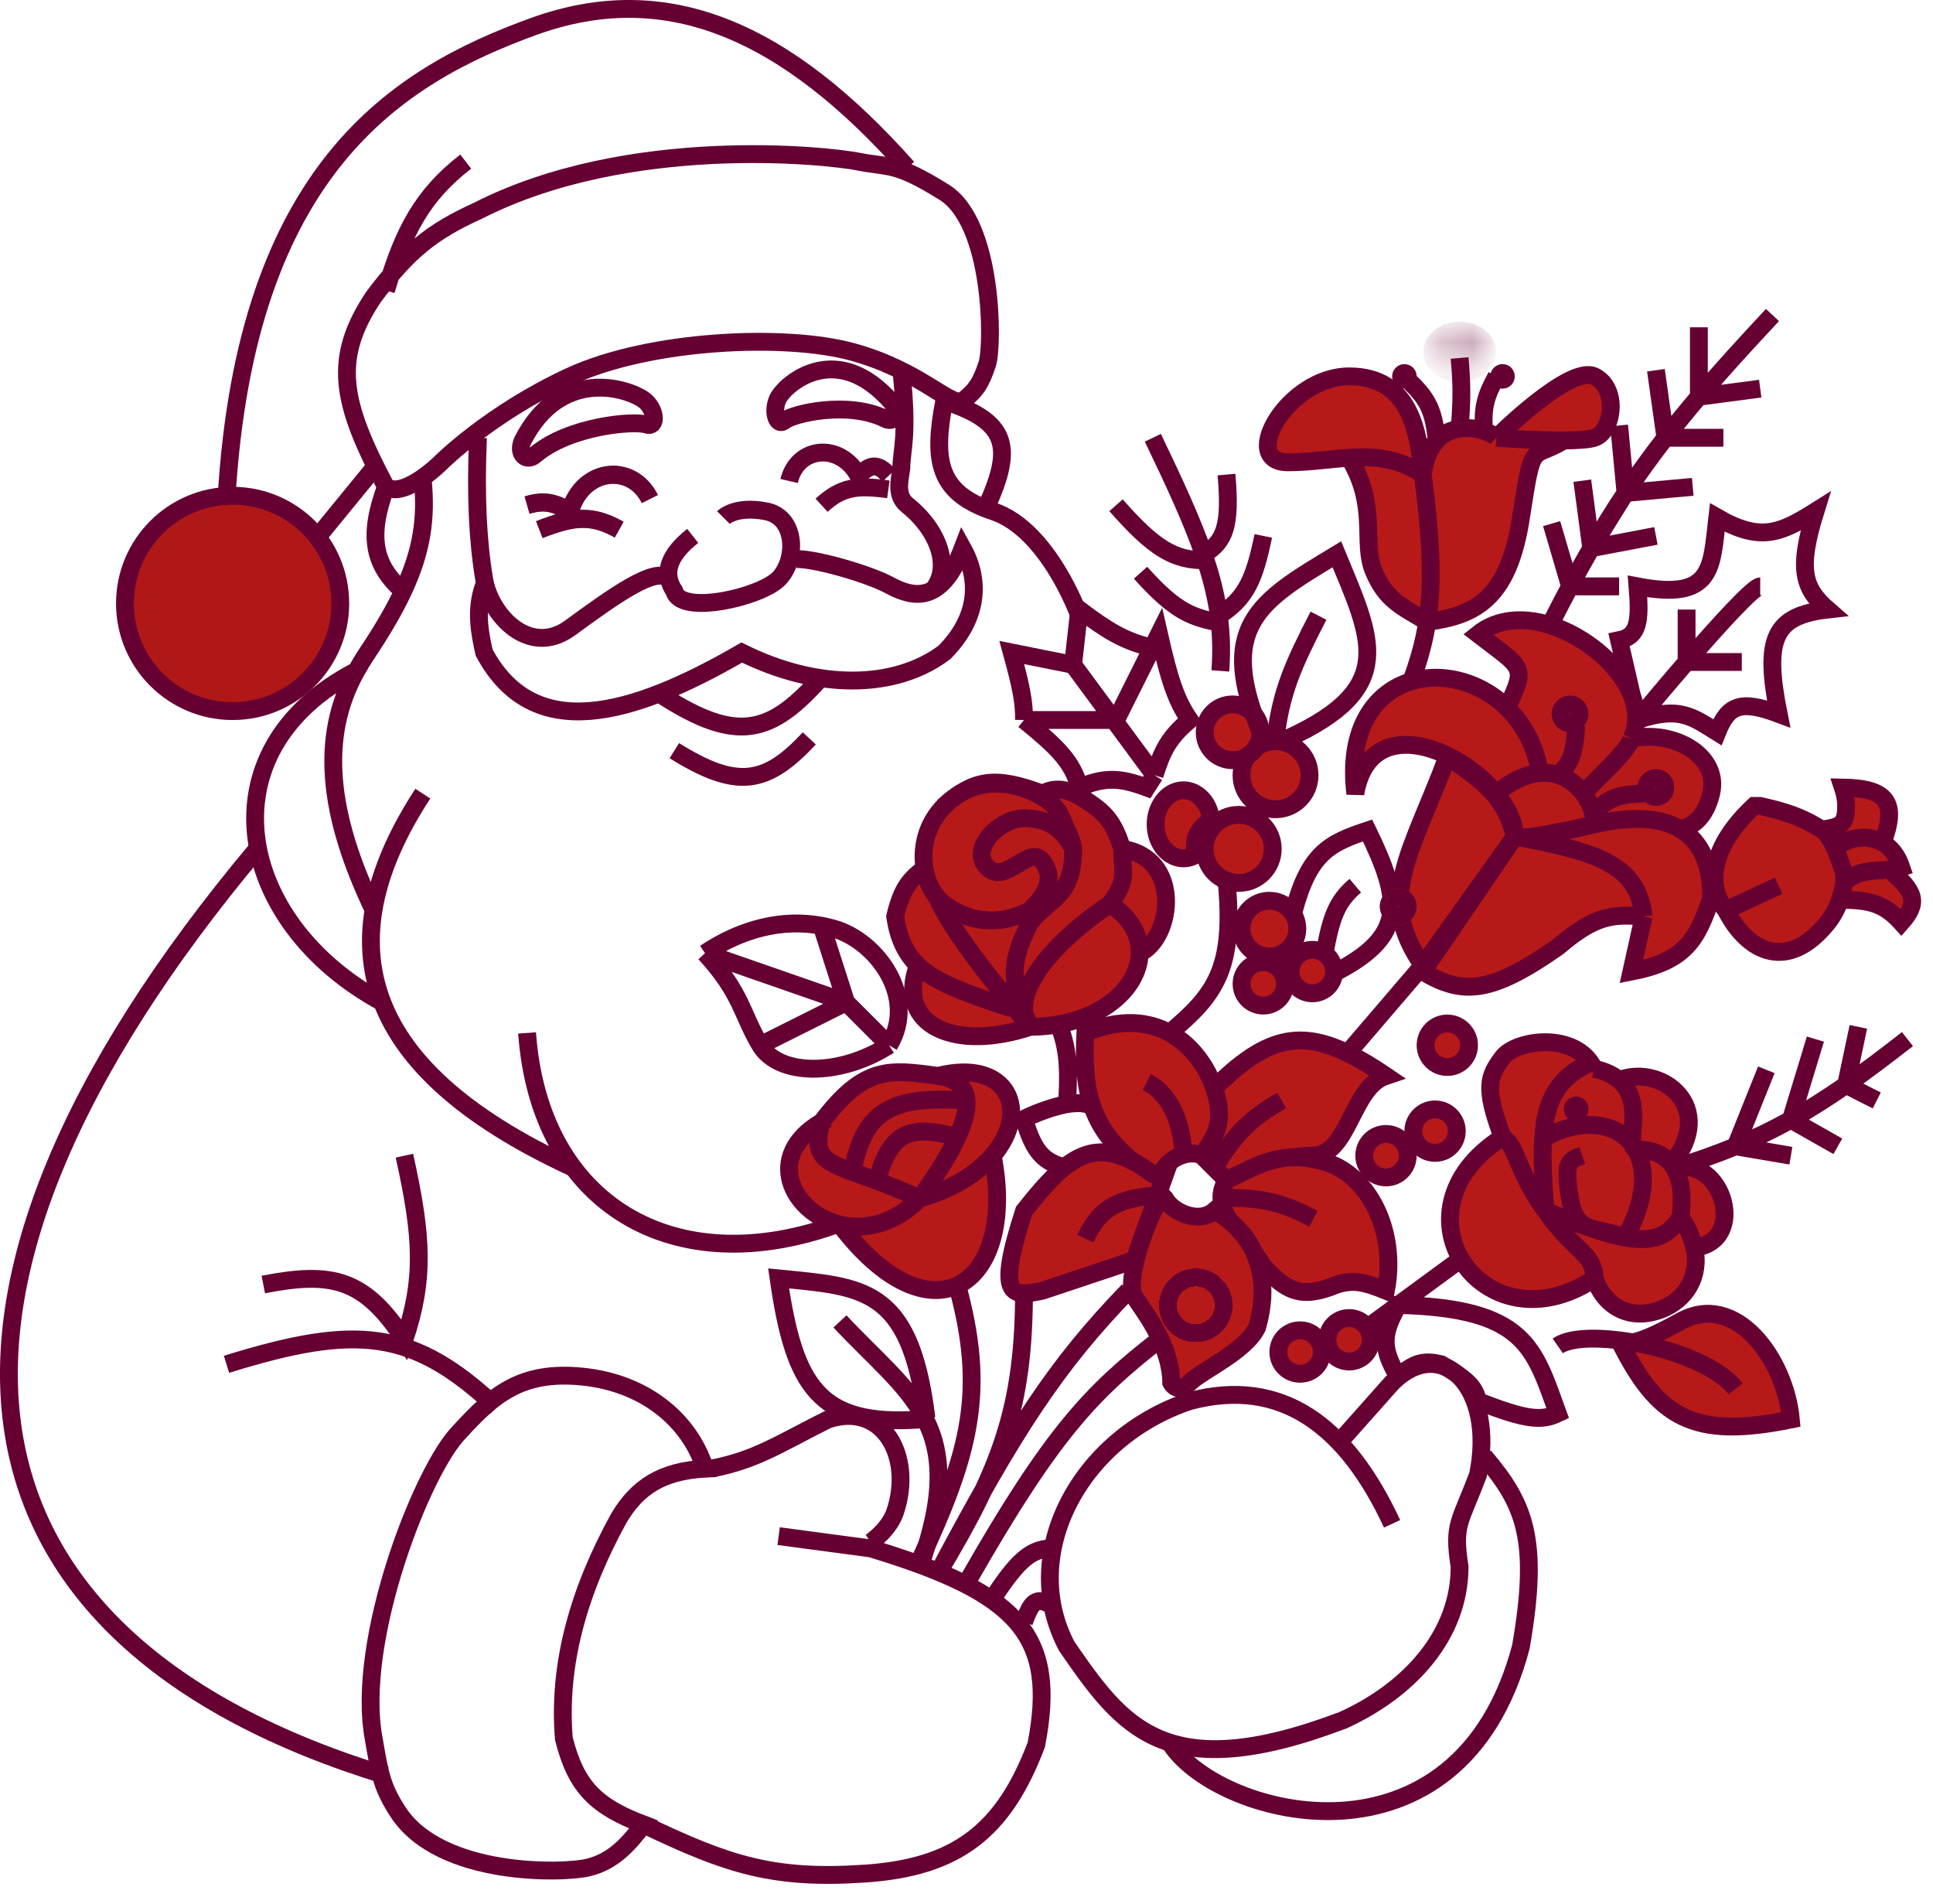 <svg width="65" height="64" viewBox="0 0 65 64" fill="none" xmlns="http://www.w3.org/2000/svg">
<path d="M53.621 42.98C49.907 45.456 46.605 40.711 50.526 38.235C49.884 36.536 50.064 36.172 50.526 35.553C50.985 34.941 53.009 34.671 53.605 35.93C53.979 36.013 54.25 36.146 54.445 36.312C55.889 35.759 57.756 37.243 56.207 39.136C56.24 39.178 56.272 39.224 56.301 39.273C57.952 38.854 58.777 41.742 56.974 41.948C57.188 42.933 56.665 43.701 55.889 44.011C54.857 44.424 53.972 43.973 53.621 42.98Z" fill="#B71919"/>
<path d="M54.445 45.061C54.517 45.069 54.59 45.079 54.663 45.09C54.74 45.101 54.817 45.114 54.895 45.127C55.131 45.093 55.595 44.931 56.508 44.424C58.364 43.392 60.036 45.701 60.221 47.724C56.918 48.397 55.739 47.669 54.445 45.061Z" fill="#B71919"/>
<path d="M50.526 38.235C46.605 40.711 49.907 45.456 53.621 42.98M50.526 38.235C49.884 36.536 50.064 36.172 50.526 35.553C50.985 34.941 53.009 34.671 53.605 35.93M50.526 38.235C51.053 38.578 50.938 39.267 51.969 40.711M53.621 42.98C53.57 42.085 53.001 42.155 51.969 40.711M53.621 42.98C53.972 43.973 54.857 44.424 55.889 44.011C56.665 43.701 57.188 42.933 56.974 41.948M51.969 40.711C53.097 41.166 53.969 41.486 54.651 41.607M56.508 40.917C56.113 41.583 55.544 41.766 54.651 41.607M56.508 40.917C56.61 40.132 56.504 39.613 56.301 39.273M56.508 40.917C56.754 41.278 56.904 41.625 56.974 41.948M53.621 35.966C53.616 35.954 53.61 35.942 53.605 35.93M53.605 35.93C53.979 36.013 54.25 36.146 54.445 36.312M51.969 38.235C54.238 36.997 56.301 38.647 54.651 41.607M54.651 41.607C53.652 41.205 53.001 41.535 52.794 40.298C52.588 39.06 52.745 39.009 53.207 38.854M54.445 36.312C55.386 37.111 54.551 38.647 55.064 38.647C55.439 38.647 55.987 38.747 56.301 39.273M54.445 36.312C55.889 35.759 57.756 37.243 56.207 39.136L56.301 39.273M56.301 39.273C57.952 38.854 58.777 41.742 56.974 41.948M56.301 39.273C57.054 39.036 57.726 38.8 58.364 38.538M64.141 34.934C63.381 35.531 62.705 36.036 62.078 36.473M62.49 34.522L62.078 36.473M62.078 36.473C61.419 36.931 60.814 37.313 60.221 37.643M62.078 36.473L63.109 36.997M61.046 34.934L60.221 37.643M60.221 37.643C59.605 37.987 59.001 38.276 58.364 38.538M60.221 37.643L61.8 38.538M59.396 35.966L58.364 38.538M58.364 38.538L60.221 38.854M52.382 45.249C52.741 44.997 53.538 44.949 54.445 45.061M58.364 46.693C57.715 45.852 55.931 45.243 54.445 45.061M54.445 45.061C55.739 47.669 56.918 48.397 60.221 47.724C60.036 45.701 58.364 43.392 56.508 44.424C54.651 45.455 54.651 45.061 54.651 45.061" stroke="#660033" stroke-width="0.6"/>
<path d="M51.97 40.71C51.73 37.83 51.842 36.505 53.414 35.759H53.62" stroke="#660033" stroke-width="0.6"/>
<path d="M59.602 10.591C58.665 11.592 57.855 12.484 57.127 13.338M52.176 20.906C52.386 20.49 52.592 20.093 52.795 19.714M57.127 11.003V13.338M57.127 13.338C56.73 13.805 56.357 14.26 56.002 14.717M57.127 13.338L59.19 13.066M55.683 12.447L56.002 14.717M56.002 14.717C55.53 15.325 55.089 15.934 54.661 16.573M56.002 14.717H57.952M54.445 14.304L54.661 16.573M54.661 16.573C54.269 17.16 53.889 17.772 53.508 18.43M54.661 16.573L53.508 18.43M54.661 16.573L56.921 16.367M53.207 16.161L53.508 18.43M53.508 18.43C53.272 18.838 53.035 19.264 52.795 19.714M53.508 18.43L55.683 18.017M52.176 17.605L52.795 19.714M52.795 19.714H54.445M55.064 24.206L54.445 21.524C55.107 21.393 55.158 20.88 55.064 19.714C57.633 20.206 57.548 19.082 57.746 17.399C59.195 18.232 59.871 17.931 61.047 17.192C60.455 19.098 60.616 19.759 61.459 20.493C59.646 20.697 59.304 21.476 59.809 24C58.486 23.504 58.102 23.736 57.746 24.619C56.909 24.102 56.487 23.73 55.064 24.206ZM55.064 24.206C55.501 23.677 56.104 22.961 56.714 22.256M59.19 19.714C58.976 19.714 57.831 20.966 56.714 22.256M56.714 20.493V22.256M56.714 22.256C57.127 22.256 58.076 22.256 58.571 22.256" stroke="#660033" stroke-width="0.6"/>
<path d="M58.039 30.602C57.376 29.81 57.492 28.48 58.984 27.095H59.19C59.5 27.165 59.769 27.233 60.015 27.311C60.471 27.454 60.847 27.627 61.253 27.888C61.915 27.803 62.078 27.713 62.078 27.095C62.078 26.902 62.041 26.687 61.97 26.476C63.466 26.502 63.815 26.981 63.307 28.332C63.572 28.486 63.8 28.752 63.935 29.157C63.795 29.197 63.658 29.219 63.522 29.234C64.416 29.977 64.52 30.354 63.935 31.014C63.332 30.351 62.843 30.258 61.872 30.25C61.784 30.503 61.651 30.777 61.459 31.014C60.131 32.675 58.778 32.046 58.039 30.602Z" fill="#B71919"/>
<path d="M58.039 30.602C57.376 29.81 57.492 28.48 58.984 27.095H59.19C59.5 27.165 59.769 27.233 60.015 27.311C60.471 27.454 60.847 27.627 61.253 27.888M58.039 30.602L59.809 29.776M58.039 30.602C58.778 32.046 60.131 32.675 61.459 31.014C61.651 30.777 61.784 30.503 61.872 30.25M61.253 27.888C61.915 27.803 62.078 27.713 62.078 27.095C62.078 26.902 62.041 26.687 61.97 26.476C63.466 26.502 63.815 26.981 63.307 28.332M61.253 27.888C61.399 27.982 61.557 28.184 61.714 28.539M61.714 28.539C61.767 28.658 61.82 28.795 61.872 28.951C61.974 29.258 62.048 29.346 62.01 29.671M61.714 28.539C62.071 28.168 62.765 28.016 63.307 28.332M62.01 29.671C61.992 29.825 61.949 30.03 61.872 30.25M62.01 29.671C62.476 29.234 62.983 29.293 63.522 29.234M63.307 28.332C63.572 28.486 63.8 28.752 63.935 29.157C63.795 29.197 63.658 29.219 63.522 29.234M61.872 30.25C62.843 30.258 63.332 30.351 63.935 31.014C64.52 30.354 64.416 29.977 63.522 29.234" stroke="#660033" stroke-width="0.6"/>
<path d="M45.987 44.63L47.019 43.873M49.082 42.36L47.019 43.873M47.019 43.873C51.32 43.979 51.581 45.323 52.383 47.518C51.841 47.775 51.331 47.749 49.701 47.105C49.591 46.679 49.441 46.429 48.463 45.867C47.858 45.717 47.541 45.831 47.019 46.28C46.381 45.254 46.535 44.748 47.019 43.873Z" stroke="#660033" stroke-width="0.6"/>
<path d="M45.368 12.654C47.431 12.654 47.7 14.534 47.844 15.955C47.913 15.418 48.085 15.051 48.31 14.808C48.533 14.568 48.807 14.45 49.082 14.409C49.377 14.365 49.673 14.411 49.907 14.49C50.095 14.553 50.243 14.639 50.32 14.717C50.32 14.717 52.795 12.242 53.62 12.654C54.446 13.066 54.239 14.511 53.62 14.717C53.428 14.781 53.037 14.805 52.589 14.808C51.481 15.482 51.557 14.717 51.145 17.399C50.732 20.081 49.658 20.696 47.993 20.906C47.123 20.383 46.606 20.183 46.194 19.203C45.781 18.224 46.361 17.04 45.368 15.39C44.709 15.431 44.029 15.542 43.305 15.542C41.655 15.542 43.305 12.654 45.368 12.654Z" fill="#B71919"/>
<path d="M47.431 22.969C47.7 22.254 47.885 21.599 47.993 20.906M47.844 15.955C47.7 14.534 47.431 12.654 45.368 12.654C43.305 12.654 41.655 15.542 43.305 15.542C44.029 15.542 44.709 15.431 45.368 15.39M47.844 15.955C47.023 15.398 46.213 15.336 45.368 15.39M47.844 15.955C48.129 18.174 48.195 19.608 47.993 20.906M47.844 15.955C47.913 15.418 48.085 15.051 48.31 14.808M50.32 14.717C50.32 14.717 52.795 12.242 53.62 12.654C54.446 13.066 54.239 14.511 53.62 14.717C53.428 14.781 53.037 14.805 52.589 14.808M50.32 14.717C50.32 14.717 51.594 14.815 52.589 14.808M50.32 14.717C50.243 14.639 50.095 14.553 49.907 14.49M45.368 15.39C46.361 17.04 45.781 18.224 46.194 19.203C46.606 20.183 47.123 20.383 47.993 20.906M47.993 20.906C49.658 20.696 50.732 20.081 51.145 17.399C51.557 14.717 51.481 15.482 52.589 14.808M48.31 14.808C48.222 13.876 48.04 13.441 47.431 12.86M48.31 14.808C48.533 14.568 48.807 14.45 49.082 14.409M49.082 12.035C49.152 12.879 49.169 13.379 49.082 14.409M49.082 14.409C49.377 14.365 49.673 14.411 49.907 14.49M49.907 14.49C49.84 13.703 49.962 13.307 50.32 12.654" stroke="#660033" stroke-width="0.6"/>
<path d="M47.844 32.458C46.257 30.197 47.431 28.745 48.669 25.444C50.04 26.345 50.632 26.9 50.938 28.126L47.844 32.458Z" fill="#B71919"/>
<path d="M47.844 32.458C46.257 30.197 47.431 28.745 48.669 25.444C50.04 26.345 50.632 26.9 50.938 28.126L47.844 32.458ZM47.844 32.458L45.368 35.347" stroke="#660033" stroke-width="0.6"/>
<path d="M47.843 32.665L50.938 28.127C50.938 27.66 50.694 27.151 50.311 26.683C49.001 25.085 46.053 23.971 45.574 26.683C45.085 22.606 48.722 21.881 50.674 23.796C51.35 22.373 51.24 22.504 49.7 21.32C51.763 19.669 55.889 22.763 54.858 24.827C56.346 24.529 57.843 25.446 57.539 26.683C57.392 27.282 57.085 27.749 56.508 27.88C57.213 28.303 57.551 29.097 57.539 30.19C57.061 31.641 56.633 32.319 54.858 32.665L55.27 30.809C54.249 30.742 53.669 30.735 52.382 31.84C50.153 33.394 49.203 33.48 47.843 32.665Z" fill="#B71919"/>
<path d="M50.938 28.127L47.843 32.665C49.203 33.48 50.153 33.394 52.382 31.84C53.669 30.735 54.249 30.742 55.27 30.809M50.938 28.127C50.938 28.127 50.938 28.333 53.62 27.714M50.938 28.127C53.789 28.651 55.071 29.085 55.27 30.809M50.938 28.127C50.938 27.66 50.694 27.151 50.311 26.683M55.27 30.809L54.858 32.665C56.633 32.319 57.061 31.641 57.539 30.19C57.551 29.097 57.213 28.303 56.508 27.88M53.62 27.714C53.62 27.391 53.489 27.007 53.249 26.683M53.62 27.714C54.903 27.418 55.86 27.492 56.508 27.88M51.763 25.858C51.59 24.995 51.191 24.303 50.674 23.796M50.311 26.683C49.001 25.085 46.053 23.971 45.574 26.683C45.085 22.606 48.722 21.881 50.674 23.796M50.311 26.683C51.669 25.548 52.722 25.972 53.249 26.683M50.674 23.796C51.35 22.373 51.24 22.504 49.7 21.32C51.763 19.669 55.889 22.763 54.858 24.827M54.858 24.827C54.739 25.279 53.647 26.202 53.249 26.683M54.858 24.827C56.346 24.529 57.843 25.446 57.539 26.683C57.392 27.282 57.085 27.749 56.508 27.88" stroke="#660033" stroke-width="0.6"/>
<path d="M40.417 38.853C40.054 38.651 39.179 38.853 38.973 39.679C37.707 38.883 37.049 38.107 36.734 37.203C36.483 36.484 36.449 35.684 36.497 34.727C37.68 34.228 38.621 34.34 39.328 34.727C40.115 35.159 40.613 35.932 40.83 36.584C42.9 34.518 44.166 34.521 46.605 36.172C45.437 36.56 45.368 38.853 44.13 38.853C42.892 38.853 41.242 39.679 41.242 39.679L40.417 38.853Z" fill="#B71919"/>
<path d="M33.067 50.098C32.665 50.955 32.163 51.857 31.546 52.882C32.1 51.84 32.599 50.922 33.067 50.098Z" fill="#B71919"/>
<path d="M40.83 36.584C41.242 37.822 40.792 38.272 40.417 38.853M40.83 36.584C42.9 34.518 44.166 34.521 46.605 36.172C45.437 36.56 45.368 38.853 44.13 38.853C42.892 38.853 41.242 39.679 41.242 39.679L40.417 38.853M40.83 36.584C40.613 35.932 40.115 35.159 39.328 34.727M40.417 38.853C40.054 38.651 39.179 38.853 38.973 39.679C37.707 38.883 37.049 38.107 36.734 37.203M34.434 43.392C34.435 47.271 33.681 49.337 31.546 52.882C34.109 48.056 35.514 45.898 37.941 43.392M38.973 45.043C36.713 46.805 35.38 48.181 32.577 53.088M33.403 53.707C34.235 52.45 34.685 52.026 35.465 52.057M34.434 54.532C34.653 53.933 34.8 53.684 35.259 53.913M36.734 37.203C36.483 36.484 36.449 35.684 36.497 34.727C37.68 34.228 38.621 34.34 39.328 34.727M36.734 37.203C36.524 37.07 36.208 37.066 35.878 37.122M35.878 39.266C35.1 39.075 34.775 38.765 34.434 37.616C34.434 37.616 35.189 37.239 35.878 37.122M35.465 34.109C35.828 34.966 35.988 35.513 35.878 37.122M39.328 34.727C40.856 33.451 41.54 32.573 41.242 29.57" stroke="#660033" stroke-width="0.6"/>
<path d="M34.435 40.711C35.987 38.738 36.902 38.102 38.767 39.473H39.179L38.148 42.361L35.053 43.393C34.008 43.614 33.488 43.639 34.435 40.711Z" fill="#B71919" stroke="#660033" stroke-width="0.6"/>
<path d="M41.241 39.679C40.622 40.71 41.86 41.535 42.478 42.567C43.247 43.399 43.735 43.695 44.954 43.186C45.534 43.011 45.91 43.112 46.604 43.392C46.995 41.348 45.986 39.472 44.541 39.06C43.097 38.648 42.351 39.15 41.241 39.679Z" fill="#B71919" stroke="#660033" stroke-width="0.6"/>
<path d="M43.099 36.997C42.087 37.579 41.572 38.049 40.83 39.266" stroke="#660033" stroke-width="0.6"/>
<path d="M44.167 40.977C43.134 40.433 42.461 40.25 41.035 40.275" stroke="#660033" stroke-width="0.6"/>
<path d="M40.198 43.918C40.479 42.785 40.496 42.088 40.13 40.71" stroke="#660033" stroke-width="0.6"/>
<path d="M36.496 41.644C37.086 40.395 37.816 40.277 39.327 40.131" stroke="#660033" stroke-width="0.6"/>
<path d="M38.56 36.378C39.385 36.791 39.798 37.823 39.798 39.06" stroke="#660033" stroke-width="0.6"/>
<path d="M42.273 44.629C43.098 41.741 40.829 40.709 40.829 40.709C40.281 41.178 39.385 40.71 39.178 40.297C38.972 39.883 37.735 42.978 38.147 43.597C38.559 44.216 39.365 45.25 39.385 46.486C39.385 46.486 39.591 46.898 40.004 46.486C40.416 46.073 41.86 45.454 42.273 44.629Z" fill="#B71919" stroke="#660033" stroke-width="0.6"/>
<path d="M27.626 37.724C29.07 35.816 29.896 35.951 31.546 36.171C33.919 35.577 34.662 37.367 33.38 38.853C33.818 41.091 33.259 42.724 32.189 43.217C31.189 43.678 29.741 43.141 28.245 41.17C26.621 40.781 25.675 38.855 27.626 37.724Z" fill="#B71919"/>
<path d="M27.833 37.613C27.761 37.649 27.692 37.686 27.626 37.724M30.926 40.295L30.927 40.295C30.049 41.173 29.062 41.365 28.245 41.17M30.926 40.295C31.51 39.482 31.93 38.798 32.189 38.234M30.926 40.295C30.373 40.042 29.894 39.852 29.483 39.699M30.926 40.295C32.069 39.968 32.879 39.434 33.38 38.853M31.546 36.171C29.896 35.951 29.07 35.816 27.626 37.724M31.546 36.171C32.142 36.256 32.463 36.525 32.501 36.996M31.546 36.171C33.919 35.577 34.662 37.367 33.38 38.853M27.626 37.724C27.339 38.805 27.631 39.018 28.658 39.398M27.626 37.724C25.675 38.855 26.621 40.781 28.245 41.17M28.658 39.398C29.066 37.339 29.93 36.834 32.501 36.996M28.658 39.398C28.893 39.486 29.168 39.582 29.483 39.699M32.501 36.996C32.527 37.315 32.423 37.725 32.189 38.234M32.189 38.234C30.495 37.762 29.935 38.135 29.483 39.699M28.245 41.17C29.741 43.141 31.189 43.678 32.189 43.217M33.38 38.853C33.818 41.091 33.259 42.724 32.189 43.217M32.189 43.217C33.153 46.732 32.65 48.778 30.927 52.469" stroke="#660033" stroke-width="0.6"/>
<path d="M43.511 30.602C44.036 28.668 44.71 28.346 45.986 27.92C47.139 30.288 47.279 31.447 44.955 32.665M45.574 29.777C44.944 30.309 44.755 30.864 44.542 32.046" stroke="#660033" stroke-width="0.6"/>
<path d="M30.102 30.808C30.332 29.842 30.6 29.559 31.133 29.158C31.093 28.435 31.011 28.048 31.752 27.095C32.743 26.214 33.44 26.073 35.053 26.683C35.447 26.469 35.878 26.477 36.497 26.889C37.116 27.301 37.433 27.564 37.735 28.539C39.764 28.846 39.439 31.521 38.324 32.046C38.295 33.266 36.92 34.502 34.64 34.522C32.165 35.347 30.102 34.522 30.865 32.459C30.438 32.035 30.203 31.517 30.102 30.808Z" fill="#B71919"/>
<path d="M31.133 29.158C30.6 29.559 30.332 29.842 30.102 30.808C30.203 31.517 30.438 32.035 30.865 32.459M31.133 29.158C31.514 30.413 31.957 31.311 34.64 34.522M31.133 29.158C31.093 28.435 31.011 28.048 31.752 27.095C32.743 26.214 33.44 26.073 35.053 26.683C35.447 26.469 35.878 26.477 36.497 26.889C37.116 27.301 37.433 27.564 37.735 28.539M34.022 33.903C32.588 33.436 31.446 33.035 30.865 32.459M30.865 32.459C30.102 34.522 32.165 35.347 34.64 34.522M34.64 34.522C36.92 34.502 38.295 33.266 38.324 32.046M34.64 34.522C33.861 33.425 35.466 31.634 37.322 30.396M37.322 30.396C38.022 30.842 38.338 31.442 38.324 32.046M37.322 30.396C37.941 29.571 37.735 29.364 37.735 28.539M37.735 28.539C39.764 28.846 39.439 31.521 38.324 32.046" stroke="#660033" stroke-width="0.6"/>
<path d="M34.849 26.683C35.674 27.096 35.672 27.508 35.879 27.92C36.085 28.333 36.086 28.54 36.086 28.54C35.745 27.872 35.26 27.508 34.436 27.509C33.612 27.51 32.581 28.541 33.198 29.159C33.816 29.777 34.613 28.372 35.055 28.953C35.458 29.481 35.258 29.991 34.642 30.603C33.606 31.149 32.578 31.016 31.754 30.397C30.93 29.778 30.721 28.128 31.754 27.096C32.787 26.065 34.023 26.271 34.849 26.683Z" fill="#B71919"/>
<path d="M34.642 34.523C34.056 33.252 33.844 32.522 34.642 31.016C35.321 30.142 36.086 30.19 36.086 28.54M36.086 28.54C36.086 28.54 36.085 28.333 35.879 27.92C35.672 27.508 35.674 27.096 34.849 26.683C34.023 26.271 32.787 26.065 31.754 27.096C30.721 28.128 30.93 29.778 31.754 30.397C32.578 31.016 33.606 31.149 34.642 30.603C35.258 29.991 35.458 29.481 35.055 28.953C34.613 28.372 33.816 29.777 33.198 29.159C32.581 28.541 33.612 27.51 34.436 27.509C35.26 27.508 35.745 27.872 36.086 28.54Z" stroke="#660033" stroke-width="0.6"/>
<path d="M28.245 44.425C30.57 46.921 32.64 47.885 30.927 52.676M30.927 47.725C27.55 47.954 26.705 46.639 26.182 42.98C28.998 43.26 30.575 43.261 31.133 47.519L30.927 47.725Z" stroke="#660033" stroke-width="0.6"/>
<path d="M23.707 32.047C24.953 33.407 24.945 34.109 25.564 35.141M23.707 32.047C24.94 31.225 26.307 30.877 27.627 31.124M23.707 32.047L28.452 33.697M25.564 35.141C26.183 36.172 28.207 36.215 29.896 35.141M25.564 35.141L28.452 33.697M29.896 35.141C30.87 33.53 29.483 31.634 28.039 31.222C27.902 31.183 27.765 31.15 27.627 31.124M29.896 35.141L28.452 33.697M27.627 31.124L28.452 33.697" stroke="#660033" stroke-width="0.6"/>
<path d="M22.263 23.381C24.808 25.015 25.936 24.677 27.626 22.762M22.675 25.237C24.798 26.562 25.772 26.37 27.214 24.825" stroke="#660033" stroke-width="0.6"/>
<path d="M18.137 17.811C19.286 17.366 19.89 17.293 20.819 17.811M17.725 16.986C18.301 16.82 18.611 16.894 19.169 17.192C19.581 15.748 21.232 15.542 21.851 16.78" stroke="#660033" stroke-width="0.6"/>
<path d="M18.137 17.799C19.286 17.354 19.89 17.281 20.819 17.799M17.725 16.974C18.301 16.808 18.611 16.882 19.169 17.18C19.581 15.736 21.232 15.53 21.851 16.768" stroke="#660033" stroke-width="0.6"/>
<path d="M29.873 16.452C28.822 16.308 28.302 16.367 27.626 16.986M29.895 15.983C29.483 15.542 29.271 15.622 28.864 15.983C28.231 14.855 26.807 15.011 26.535 16.171" stroke="#660033" stroke-width="0.6"/>
<path d="M21.724 14.271C21.33 14.14 19.169 14.305 17.997 15.289C17.724 15.543 17.379 15.288 17.571 14.826C18.852 12.312 21.112 13.056 21.646 13.442C22.056 13.738 22.118 14.402 21.724 14.271Z" stroke="#660033" stroke-width="0.6"/>
<path d="M26.38 14.142C26.668 13.908 28.506 13.466 29.765 14.079C30.066 14.246 30.276 13.907 29.982 13.52C28.183 11.474 26.53 12.812 26.201 13.329C25.948 13.726 26.092 14.377 26.38 14.142Z" stroke="#660033" stroke-width="0.6"/>
<path d="M31.753 13.479C33.867 14.168 34.095 14.989 33.197 16.986" stroke="#660033" stroke-width="0.6"/>
<path d="M23.914 49.375C25.427 49.086 26.183 48.55 27.833 47.725C29.69 47.106 30.722 48.963 30.103 50.819C29.896 51.438 29.277 51.851 29.277 51.851M26.183 51.644L29.277 52.057C34.269 53.565 35.558 54.984 34.847 58.658C33.745 61.572 32.166 62.784 29.071 62.991C25.977 63.197 24.462 62.686 21.645 61.34" stroke="#660033" stroke-width="0.6"/>
<path d="M8.648 28.539C-4.143 43.805 -1.874 55.151 12.98 59.69M13.599 38.854C14.21 41.606 14.277 42.997 13.599 45.043C12.252 42.969 11.141 42.738 8.854 43.186" stroke="#660033" stroke-width="0.6"/>
<path d="M15.454 48.137C16.585 46.899 17.517 46.074 19.58 46.281C21.643 46.487 23.174 47.702 23.706 49.375C22.253 49.458 21.437 49.994 20.818 51.025C19.45 53.501 18.755 55.976 18.961 58.452C19.374 60.102 20.064 60.74 21.643 61.34C21.099 62.044 20.612 62.578 19.786 62.784C18.96 62.991 14.815 63.103 13.391 60.928C12.833 60.075 12.766 59.613 12.566 58.452C11.947 55.151 14.217 49.375 15.454 48.137Z" stroke="#660033" stroke-width="0.6"/>
<path d="M26.595 18.843C26.844 18.62 29.108 19.243 29.895 19.668C30.683 20.094 31.643 20.338 32.371 18.431C33.053 19.656 32.784 20.906 31.752 21.938C30.102 23.175 27.5 23.213 24.944 21.938C21.229 24.083 17.93 25.032 16.28 21.938C16.141 21.319 15.967 20.494 16.28 19.668" stroke="#660033" stroke-width="0.6"/>
<path d="M14.218 16.161C14.338 17.42 14.195 18.51 13.556 19.874M12.567 30.601C11.053 27.44 10.722 24.809 11.982 22.556M12.979 16.367C12.361 18.017 12.555 19.002 13.556 19.874M13.556 19.874C13.266 20.492 12.875 21.166 12.361 21.937C12.223 22.144 12.097 22.35 11.982 22.556M11.982 22.556C6.79 25.238 7.903 31.014 12.855 33.696M14.218 26.682C11.122 31.427 11.757 35.803 19.284 39.266M17.724 34.727C18.136 40.504 22.675 43.185 28.245 41.123M31.752 13.479C31.361 15.508 31.545 16.573 33.402 17.192C35.259 17.811 36.291 20.699 36.291 20.699M30.308 12.447C30.553 14.685 30.308 15.129 30.308 15.748C30.257 16.143 30.102 16.656 30.514 16.986C31.546 17.811 32.04 19.092 31.339 19.874" stroke="#660033" stroke-width="0.6"/>
<path d="M7.616 45.868C11.988 44.51 13.883 44.679 16.693 47.312" stroke="#660033" stroke-width="0.6"/>
<path d="M16.073 14.717C15.987 16.705 16.073 18.224 16.279 19.462C16.486 20.699 17.81 22.101 19.168 21.112C20.525 20.122 22.065 18.997 22.468 19.462M23.294 18.017C22.501 18.644 22.262 19.255 22.675 19.874C22.881 20.699 25.563 20.081 26.182 19.462C26.8 18.843 26.8 17.399 25.769 17.192C24.738 16.986 24.325 17.399 24.325 17.399" stroke="#660033" stroke-width="0.6"/>
<path d="M7.615 16.78C8.264 5.646 13.391 2.545 17.93 0.895C22.469 -0.755 26.471 1.091 30.514 5.64M10.71 18.018L12.567 15.748M15.661 5.433C14.197 6.566 13.562 7.789 12.979 9.766M12.979 16.367C11.486 13.545 11.156 12.083 12.567 9.972C13.725 8.443 14.492 7.804 16.074 7.084C21.153 4.5 27.833 5.227 28.864 5.433C29.896 5.64 30.102 5.433 31.752 6.465C33.403 7.496 33.403 11.622 33.196 12.241C32.99 12.86 32.832 13.125 32.371 13.479C31.959 13.685 30.927 12.447 28.658 11.829C26.389 11.21 21.85 11.416 19.168 12.654C16.486 13.892 14.836 15.542 14.836 15.542C14.836 15.542 13.598 16.78 12.979 16.367Z" stroke="#660033" stroke-width="0.6"/>
<circle cx="7.822" cy="20.287" r="3.62" fill="#B01818" stroke="#660033" stroke-width="0.6"/>
<path d="M46.811 51.231C45.282 47.938 43.099 46.28 40.004 47.105C36.291 48.343 34.228 52.263 35.878 55.357C37.735 58.039 39.179 60.102 45.161 57.833C47.431 56.801 49.081 54.945 49.081 52.675C48.858 51.231 49.081 51.231 49.7 49.581C50.304 46.623 48.462 44.836 46.811 46.487L45.161 48.343" stroke="#660033" stroke-width="0.6"/>
<path d="M39.385 58.659C41.035 61.134 49.081 63.197 51.144 55.358C51.77 51.744 51.27 50.567 49.906 48.963" stroke="#660033" stroke-width="0.6"/>
<path d="M38.56 21.731C37.765 21.514 37.255 21.216 36.291 20.493L36.084 22.35M36.084 22.35L34.022 21.937C34.336 23.082 34.442 23.602 34.434 24.206M36.084 22.35L38.823 26.063M34.434 24.206C35.554 25.116 36.077 25.622 36.291 26.476C37.175 26.109 37.676 26.151 38.56 26.476L38.823 26.063M34.434 24.206H37.529L38.973 21.318C39.322 22.86 39.547 23.542 40.004 24.206C39.301 24.796 39.089 25.228 38.823 26.063" stroke="#660033" stroke-width="0.6"/>
<circle cx="42.892" cy="26.063" r="1.144" fill="#B71919" stroke="#660033" stroke-width="0.6"/>
<circle cx="42.48" cy="33.077" r="0.731" fill="#B71919" stroke="#660033" stroke-width="0.6"/>
<circle cx="42.686" cy="31.221" r="0.938" fill="#B71919" stroke="#660033" stroke-width="0.6"/>
<circle cx="44.13" cy="32.664" r="0.731" fill="#B71919" stroke="#660033" stroke-width="0.6"/>
<circle cx="48.668" cy="35.141" r="0.731" fill="#B71919" stroke="#660033" stroke-width="0.6"/>
<g filter="url(#filter0_d_2886_101)">
<circle cx="53.001" cy="33.284" r="0.413" fill="#660033"/>
<circle cx="53.001" cy="33.284" r="0.3" stroke="#660033" stroke-width="0.225"/>
</g>
<g filter="url(#filter1_d_2886_101)">
<circle cx="47.018" cy="26.476" r="0.619" fill="#B71919"/>
<circle cx="47.018" cy="26.476" r="0.319" stroke="#660033" stroke-width="0.6"/>
</g>
<circle cx="48.256" cy="38.029" r="0.731" fill="#B71919" stroke="#660033" stroke-width="0.6"/>
<circle cx="46.606" cy="38.854" r="0.731" fill="#B71919" stroke="#660033" stroke-width="0.6"/>
<circle cx="43.717" cy="45.455" r="0.731" fill="#B71919" stroke="#660033" stroke-width="0.6"/>
<circle cx="45.367" cy="45.043" r="0.731" fill="#B71919" stroke="#660033" stroke-width="0.6"/>
<g filter="url(#filter2_d_2886_101)">
<circle cx="40.21" cy="39.885" r="0.938" stroke="#660033" stroke-width="0.6" shape-rendering="crispEdges"/>
</g>
<circle cx="41.448" cy="24.62" r="0.938" fill="#B71919" stroke="#660033" stroke-width="0.6"/>
<path d="M40.007 26.599C40.202 26.654 40.385 26.787 40.522 26.988C40.632 27.152 40.7 27.35 40.724 27.561C40.695 27.582 40.663 27.604 40.631 27.629C40.51 27.724 40.327 27.889 40.242 28.094C40.162 28.288 40.169 28.521 40.183 28.666C40.185 28.695 40.19 28.723 40.193 28.749C40.055 28.828 39.906 28.864 39.758 28.856C39.561 28.846 39.364 28.759 39.202 28.596C39.039 28.432 38.922 28.202 38.878 27.94C38.834 27.679 38.868 27.408 38.971 27.175C39.073 26.942 39.236 26.765 39.423 26.665C39.608 26.566 39.813 26.544 40.007 26.599Z" fill="#B71919" stroke="#660033" stroke-width="0.6"/>
<circle cx="41.654" cy="28.539" r="1.144" fill="#B71919" stroke="#660033" stroke-width="0.6"/>
<path d="M42.48 24.825C40.837 21.058 42.347 20.205 44.955 18.636C46.121 21.469 47.039 23.119 43.305 24.825M44.336 20.699C43.492 22.336 43.078 23.246 42.892 24.825M38.766 14.717C39.52 16.284 40.09 17.523 40.474 18.636M41.035 22.556C41.077 21.996 41.07 21.467 41.014 20.942M41.242 15.955C41.393 17.676 41.19 18.211 40.474 18.636M40.474 18.636C40.498 18.704 40.52 18.771 40.542 18.838M42.48 18.017C42.183 19.451 41.913 20.114 40.985 20.699M40.985 20.699C40.996 20.78 41.006 20.861 41.014 20.942M40.985 20.699C40.903 20.091 40.755 19.484 40.542 18.838M38.353 19.255C39.566 20.612 40.09 20.741 41.014 20.942M37.528 16.986C38.82 18.457 39.486 18.841 40.542 18.838" stroke="#660033" stroke-width="0.6"/>
<circle cx="47.225" cy="12.654" r="0.3" fill="#660033" stroke="#660033" stroke-width="0.225"/>
<circle cx="52.795" cy="24.001" r="0.319" stroke="#660033" stroke-width="0.6"/>
<circle cx="55.683" cy="26.476" r="0.319" stroke="#660033" stroke-width="0.6"/>
<path d="M53.001 24.413C52.949 25.296 52.831 25.681 52.382 26.064M53.62 27.301C54.139 26.773 54.526 26.699 55.27 26.682" stroke="#660033" stroke-width="0.6"/>
<mask id="path-74-inside-1_2886_101" fill="white">
<ellipse cx="49.081" cy="11.829" rx="0.619" ry="0.413"/>
</mask>
<path d="M49.7 11.829H49.1C49.1 11.759 49.122 11.704 49.144 11.668C49.166 11.634 49.185 11.622 49.186 11.621C49.187 11.62 49.179 11.626 49.159 11.631C49.139 11.637 49.113 11.641 49.081 11.641V12.241V12.841C49.354 12.841 49.628 12.769 49.851 12.62C50.071 12.473 50.3 12.206 50.3 11.829H49.7ZM49.081 12.241V11.641C49.049 11.641 49.022 11.637 49.003 11.631C48.983 11.626 48.974 11.62 48.976 11.621C48.977 11.622 48.996 11.634 49.017 11.668C49.04 11.704 49.062 11.759 49.062 11.829H48.462H47.862C47.862 12.206 48.091 12.473 48.31 12.62C48.534 12.769 48.808 12.841 49.081 12.841V12.241ZM48.462 11.829H49.062C49.062 11.898 49.04 11.954 49.017 11.989C48.996 12.023 48.977 12.035 48.976 12.036C48.974 12.037 48.983 12.032 49.003 12.026C49.022 12.02 49.049 12.016 49.081 12.016V11.416V10.816C48.808 10.816 48.534 10.889 48.31 11.038C48.091 11.184 47.862 11.452 47.862 11.829H48.462ZM49.081 11.416V12.016C49.113 12.016 49.139 12.02 49.159 12.026C49.179 12.032 49.187 12.037 49.186 12.036C49.185 12.035 49.166 12.023 49.144 11.989C49.122 11.954 49.1 11.898 49.1 11.829H49.7H50.3C50.3 11.452 50.071 11.184 49.851 11.038C49.628 10.889 49.354 10.816 49.081 10.816V11.416Z" fill="#660033" mask="url(#path-74-inside-1_2886_101)"/>
<circle cx="50.525" cy="12.654" r="0.3" fill="#660033" stroke="#660033" stroke-width="0.225"/>
<defs>
<filter id="filter0_d_2886_101" x="48.588" y="32.871" width="8.825" height="8.825" filterUnits="userSpaceOnUse" color-interpolation-filters="sRGB">
<feFlood flood-opacity="0" result="BackgroundImageFix"/>
<feColorMatrix in="SourceAlpha" type="matrix" values="0 0 0 0 0 0 0 0 0 0 0 0 0 0 0 0 0 0 127 0" result="hardAlpha"/>
<feOffset dy="4"/>
<feGaussianBlur stdDeviation="2"/>
<feComposite in2="hardAlpha" operator="out"/>
<feColorMatrix type="matrix" values="0 0 0 0 0 0 0 0 0 0 0 0 0 0 0 0 0 0 0.25 0"/>
<feBlend mode="normal" in2="BackgroundImageFix" result="effect1_dropShadow_2886_101"/>
<feBlend mode="normal" in="SourceGraphic" in2="effect1_dropShadow_2886_101" result="shape"/>
</filter>
<filter id="filter1_d_2886_101" x="42.399" y="25.857" width="9.237" height="9.237" filterUnits="userSpaceOnUse" color-interpolation-filters="sRGB">
<feFlood flood-opacity="0" result="BackgroundImageFix"/>
<feColorMatrix in="SourceAlpha" type="matrix" values="0 0 0 0 0 0 0 0 0 0 0 0 0 0 0 0 0 0 127 0" result="hardAlpha"/>
<feOffset dy="4"/>
<feGaussianBlur stdDeviation="2"/>
<feComposite in2="hardAlpha" operator="out"/>
<feColorMatrix type="matrix" values="0 0 0 0 0 0 0 0 0 0 0 0 0 0 0 0 0 0 0.25 0"/>
<feBlend mode="normal" in2="BackgroundImageFix" result="effect1_dropShadow_2886_101"/>
<feBlend mode="normal" in="SourceGraphic" in2="effect1_dropShadow_2886_101" result="shape"/>
</filter>
<filter id="filter2_d_2886_101" x="34.973" y="38.648" width="10.476" height="10.476" filterUnits="userSpaceOnUse" color-interpolation-filters="sRGB">
<feFlood flood-opacity="0" result="BackgroundImageFix"/>
<feColorMatrix in="SourceAlpha" type="matrix" values="0 0 0 0 0 0 0 0 0 0 0 0 0 0 0 0 0 0 127 0" result="hardAlpha"/>
<feOffset dy="4"/>
<feGaussianBlur stdDeviation="2"/>
<feComposite in2="hardAlpha" operator="out"/>
<feColorMatrix type="matrix" values="0 0 0 0 0 0 0 0 0 0 0 0 0 0 0 0 0 0 0.25 0"/>
<feBlend mode="normal" in2="BackgroundImageFix" result="effect1_dropShadow_2886_101"/>
<feBlend mode="normal" in="SourceGraphic" in2="effect1_dropShadow_2886_101" result="shape"/>
</filter>
</defs>
</svg>
